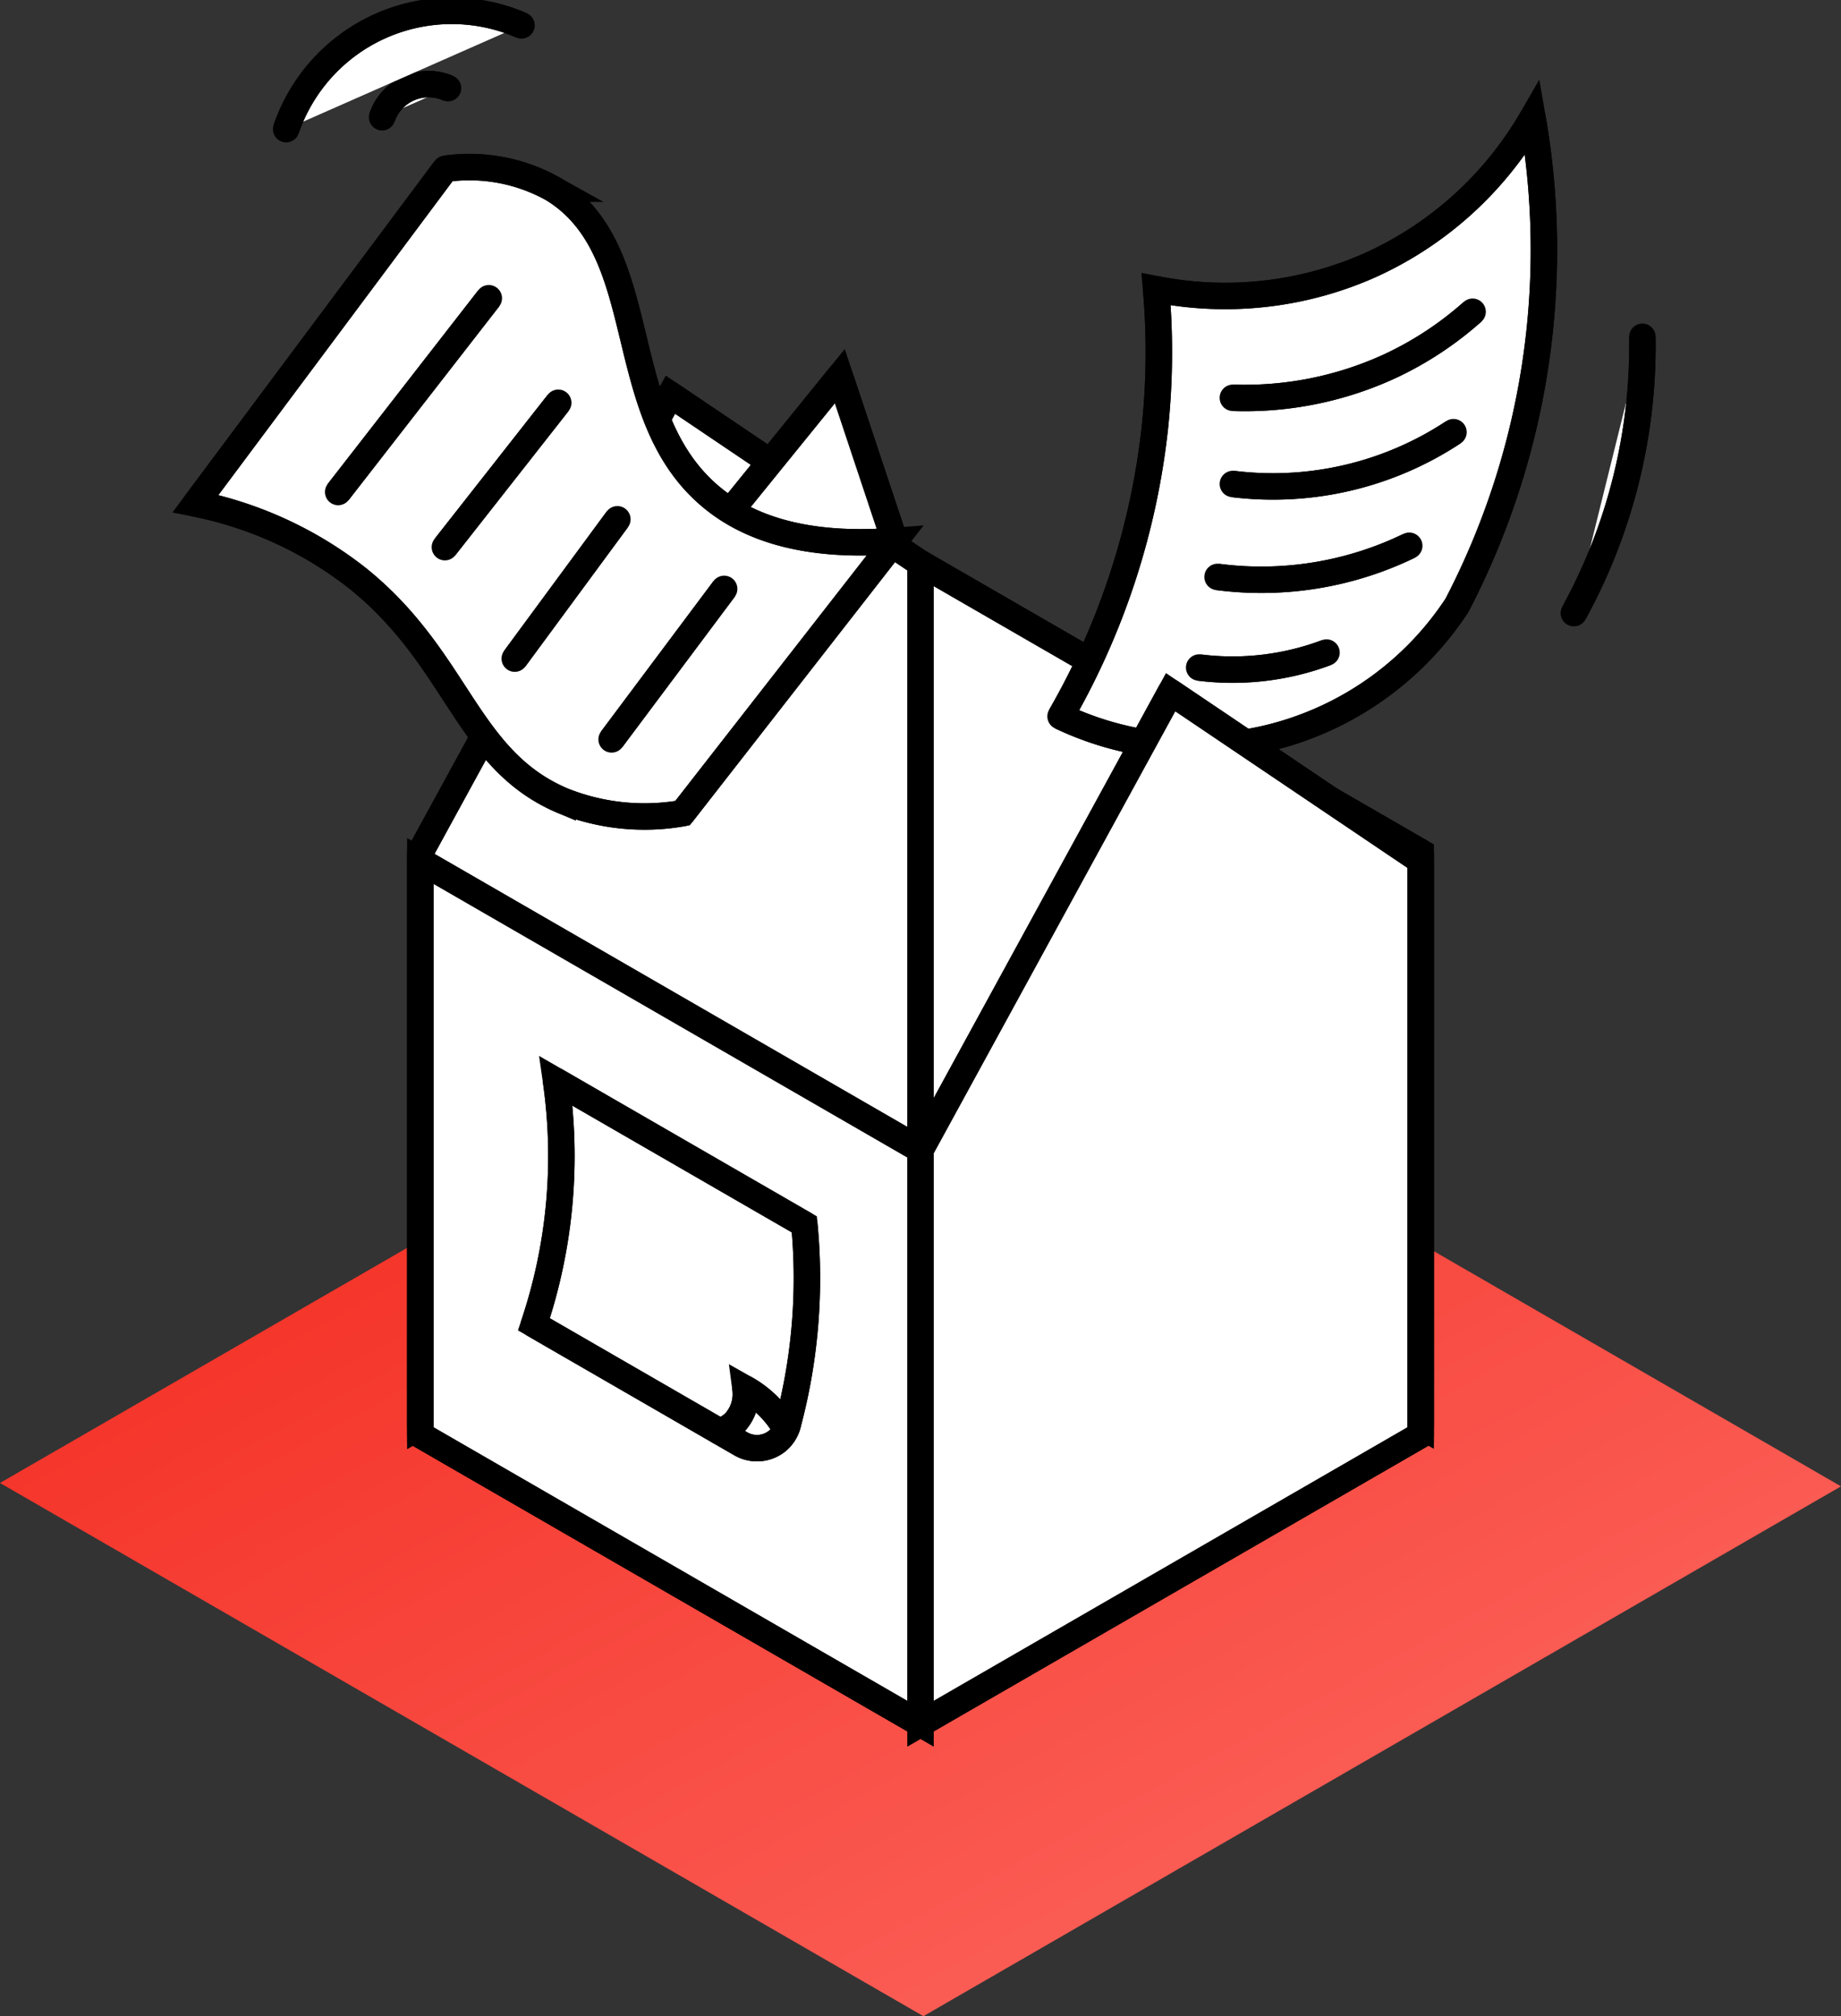 <svg id="pictogramme-services" xmlns="http://www.w3.org/2000/svg" xmlns:xlink="http://www.w3.org/1999/xlink" width="69.617" height="76.224" viewBox="0 0 69.617 76.224">
  <rect x="0" y="0" width="69.617" height="76.224" fill="#333333" stroke="none"/>
  <defs>
    <linearGradient id="linear-gradient" x1="0.101" y1="0.053" x2="1.095" y2="1.104" gradientUnits="objectBoundingBox">
      <stop offset="0" stop-color="#f3281d"/>
      <stop offset="1" stop-color="#fe766f"/>
    </linearGradient>
    <clipPath id="clip-path">
      <rect id="Rectangle_604" data-name="Rectangle 604" width="69.617" height="76.224" fill="none" stroke="#000" stroke-width="1"/>
    </clipPath>
  </defs>
  <path id="Tracé_5503" data-name="Tracé 5503" d="M0,62.672,34.918,82.831,69.617,62.8,34.7,42.638Z" transform="translate(0 -6.607)" fill="url(#linear-gradient)"/>
  <path id="Tracé_5504" data-name="Tracé 5504" d="M60.105,57.827,41.192,47.258V25.2l18.914,10.92Z" transform="translate(-6.383 -3.906)" fill="#fff" stroke="#000" stroke-width="1"/>
  <path id="Tracé_5505" data-name="Tracé 5505" d="M60.105,57.827,41.192,47.258V25.2l18.914,10.92Z" transform="translate(-6.383 -3.906)" fill="none" stroke="#000" stroke-linecap="round" stroke-linejoin="round" stroke-width="1"/>
  <path id="Tracé_5506" data-name="Tracé 5506" d="M37.724,45.738,18.81,56.658v-21.7l9.457-17.3,9.457,6.377Z" transform="translate(-2.915 -2.736)" fill="#fff" stroke="#000" stroke-width="1"/>
  <path id="Tracé_5507" data-name="Tracé 5507" d="M37.724,45.738,18.81,56.658v-21.7l9.457-17.3,9.457,6.377Z" transform="translate(-2.915 -2.736)" fill="none" stroke="#000" stroke-linecap="round" stroke-linejoin="round" stroke-width="1"/>
  <path id="Tracé_5508" data-name="Tracé 5508" d="M37.724,71.138,18.81,60.218v-21.7l18.914,10.92Z" transform="translate(-2.915 -5.969)" fill="#fff" stroke="#000" stroke-width="1"/>
  <path id="Tracé_5509" data-name="Tracé 5509" d="M37.724,71.138,18.81,60.218v-21.7l18.914,10.92Z" transform="translate(-2.915 -5.969)" fill="none" stroke="#000" stroke-linecap="round" stroke-linejoin="round" stroke-width="1"/>
  <g id="Groupe_1946" data-name="Groupe 1946">
    <g id="Groupe_1945" data-name="Groupe 1945" clip-path="url(#clip-path)">
      <path id="Tracé_5510" data-name="Tracé 5510" d="M31.705,62.073l-7.812-4.511a19.974,19.974,0,0,0,.836-9.2l9.39,5.421a21.412,21.412,0,0,1-.61,7.495,1.23,1.23,0,0,1-.438.714,1.22,1.22,0,0,1-1.366.081" transform="translate(-3.703 -7.495)" fill="#fff" stroke="#000" stroke-width="1"/>
      <path id="Tracé_5511" data-name="Tracé 5511" d="M31.705,62.073l-7.812-4.511a19.974,19.974,0,0,0,.836-9.2l9.39,5.421a21.412,21.412,0,0,1-.61,7.495,1.23,1.23,0,0,1-.438.714A1.22,1.22,0,0,1,31.705,62.073Z" transform="translate(-3.703 -7.495)" fill="none" stroke="#000" stroke-linecap="round" stroke-linejoin="round" stroke-width="1"/>
      <path id="Tracé_5512" data-name="Tracé 5512" d="M32.2,63.75a1.414,1.414,0,0,0,.59-.356,1.581,1.581,0,0,0,.39-1.262,4.032,4.032,0,0,1,1.033.834,3.911,3.911,0,0,1,.474.659" transform="translate(-4.99 -9.629)" fill="#fff" stroke="#000" stroke-width="1"/>
      <path id="Tracé_5513" data-name="Tracé 5513" d="M32.2,63.75a1.414,1.414,0,0,0,.59-.356,1.581,1.581,0,0,0,.39-1.262,4.032,4.032,0,0,1,1.033.834,3.911,3.911,0,0,1,.474.659" transform="translate(-4.99 -9.629)" fill="none" stroke="#000" stroke-linecap="round" stroke-linejoin="round" stroke-width="1"/>
      <path id="Tracé_5514" data-name="Tracé 5514" d="M47.46,27.9a11.841,11.841,0,0,0,14.991-4.2A29.1,29.1,0,0,0,65.307,5.273a13.491,13.491,0,0,1-6.161,5.578,13.492,13.492,0,0,1-8.074.9,27.22,27.22,0,0,1-.046,5.241A27.92,27.92,0,0,1,47.46,27.9" transform="translate(-7.355 -0.817)" fill="#fff" stroke="#000" stroke-width="1"/>
      <path id="Tracé_5515" data-name="Tracé 5515" d="M47.46,27.9a11.841,11.841,0,0,0,14.991-4.2A29.1,29.1,0,0,0,65.307,5.273a13.491,13.491,0,0,1-6.161,5.578,13.492,13.492,0,0,1-8.074.9,27.22,27.22,0,0,1-.046,5.241A27.92,27.92,0,0,1,47.46,27.9Z" transform="translate(-7.355 -0.817)" fill="none" stroke="#000" stroke-linecap="round" stroke-linejoin="round" stroke-width="1"/>
      <path id="Tracé_5516" data-name="Tracé 5516" d="M32.688,21.928l4.136-5.1L38.9,23.064a4.315,4.315,0,0,1-3.683.85,4.2,4.2,0,0,1-2.53-1.987" transform="translate(-5.066 -2.609)" fill="#fff" stroke="#000" stroke-width="1"/>
      <path id="Tracé_5517" data-name="Tracé 5517" d="M32.688,21.928l4.136-5.1L38.9,23.064a4.315,4.315,0,0,1-3.683.85A4.2,4.2,0,0,1,32.688,21.928Z" transform="translate(-5.066 -2.609)" fill="none" stroke="#000" stroke-linecap="round" stroke-linejoin="round" stroke-width="1"/>
      <path id="Tracé_5518" data-name="Tracé 5518" d="M18.194,7.546,8.751,20.2a14.52,14.52,0,0,1,6.138,2.833c3.824,3.08,4.082,6.846,7.743,8.4a8.308,8.308,0,0,0,4.533.472l8.027-10.293c-3.826.3-5.853-.734-6.988-1.7-3.749-3.189-2.091-9.265-5.949-11.615a6.461,6.461,0,0,0-4.06-.755" transform="translate(-1.356 -1.162)" fill="#fff" stroke="#000" stroke-width="1"/>
      <path id="Tracé_5519" data-name="Tracé 5519" d="M18.194,7.546,8.751,20.2a14.52,14.52,0,0,1,6.138,2.833c3.824,3.08,4.082,6.846,7.743,8.4a8.308,8.308,0,0,0,4.533.472l8.027-10.293c-3.826.3-5.853-.734-6.988-1.7-3.749-3.189-2.091-9.265-5.949-11.615A6.461,6.461,0,0,0,18.194,7.546Z" transform="translate(-1.356 -1.162)" fill="none" stroke="#000" stroke-linecap="round" stroke-linejoin="round" stroke-width="1"/>
      <path id="Tracé_5520" data-name="Tracé 5520" d="M55.171,17.2A13.1,13.1,0,0,0,61.12,16a12.883,12.883,0,0,0,3.116-2.053" transform="translate(-8.55 -2.161)" fill="#fff" stroke="#000" stroke-width="1"/>
      <path id="Tracé_5521" data-name="Tracé 5521" d="M55.171,17.2A13.1,13.1,0,0,0,61.12,16a12.883,12.883,0,0,0,3.116-2.053" transform="translate(-8.55 -2.161)" fill="none" stroke="#000" stroke-linecap="round" stroke-linejoin="round" stroke-width="1"/>
      <path id="Tracé_5522" data-name="Tracé 5522" d="M55.171,21.294a12.377,12.377,0,0,0,8.342-1.958" transform="translate(-8.55 -2.997)" fill="#fff" stroke="#000" stroke-width="1"/>
      <path id="Tracé_5523" data-name="Tracé 5523" d="M55.171,21.294a12.377,12.377,0,0,0,8.342-1.958" transform="translate(-8.55 -2.997)" fill="none" stroke="#000" stroke-linecap="round" stroke-linejoin="round" stroke-width="1"/>
      <path id="Tracé_5524" data-name="Tracé 5524" d="M54.486,25.595a12.8,12.8,0,0,0,7.248-1.178" transform="translate(-8.444 -3.784)" fill="#fff" stroke="#000" stroke-width="1"/>
      <path id="Tracé_5525" data-name="Tracé 5525" d="M54.486,25.595a12.8,12.8,0,0,0,7.248-1.178" transform="translate(-8.444 -3.784)" fill="none" stroke="#000" stroke-linecap="round" stroke-linejoin="round" stroke-width="1"/>
      <path id="Tracé_5526" data-name="Tracé 5526" d="M53.662,29.762a10.1,10.1,0,0,0,4.816-.566" transform="translate(-8.316 -4.525)" fill="#fff" stroke="#000" stroke-width="1"/>
      <path id="Tracé_5527" data-name="Tracé 5527" d="M53.662,29.762a10.1,10.1,0,0,0,4.816-.566" transform="translate(-8.316 -4.525)" fill="none" stroke="#000" stroke-linecap="round" stroke-linejoin="round" stroke-width="1"/>
      <line id="Ligne_1422" data-name="Ligne 1422" y1="7.326" x2="5.696" transform="translate(12.788 11.275)" fill="#fff" stroke="#000" stroke-width="1"/>
      <line id="Ligne_1423" data-name="Ligne 1423" y1="7.326" x2="5.696" transform="translate(12.788 11.275)" fill="none" stroke="#000" stroke-linecap="round" stroke-linejoin="round" stroke-width="1"/>
      <line id="Ligne_1424" data-name="Ligne 1424" y1="5.459" x2="4.287" transform="translate(16.823 15.227)" fill="#fff" stroke="#000" stroke-width="1"/>
      <line id="Ligne_1425" data-name="Ligne 1425" y1="5.459" x2="4.287" transform="translate(16.823 15.227)" fill="none" stroke="#000" stroke-linecap="round" stroke-linejoin="round" stroke-width="1"/>
      <path id="Tracé_5528" data-name="Tracé 5528" d="M23.035,28.5l3.881-5.268" transform="translate(-3.57 -3.6)" fill="#fff" stroke="#000" stroke-width="1"/>
      <path id="Tracé_5529" data-name="Tracé 5529" d="M23.035,28.5l3.881-5.268" transform="translate(-3.57 -3.6)" fill="none" stroke="#000" stroke-linecap="round" stroke-linejoin="round" stroke-width="1"/>
      <path id="Tracé_5530" data-name="Tracé 5530" d="M27.369,32.037l4.256-5.691" transform="translate(-4.241 -4.083)" fill="#fff" stroke="#000" stroke-width="1"/>
      <path id="Tracé_5531" data-name="Tracé 5531" d="M27.369,32.037l4.256-5.691" transform="translate(-4.241 -4.083)" fill="none" stroke="#000" stroke-linecap="round" stroke-linejoin="round" stroke-width="1"/>
      <path id="Tracé_5532" data-name="Tracé 5532" d="M17.1,5.017a1.854,1.854,0,0,1,2.492-1.1" transform="translate(-2.65 -0.584)" fill="#fff" stroke="#000" stroke-width="1"/>
      <path id="Tracé_5533" data-name="Tracé 5533" d="M17.1,5.017a1.854,1.854,0,0,1,2.492-1.1" transform="translate(-2.65 -0.584)" fill="none" stroke="#000" stroke-linecap="round" stroke-linejoin="round" stroke-width="1"/>
      <path id="Tracé_5534" data-name="Tracé 5534" d="M12.806,4.961a6.618,6.618,0,0,1,8.9-3.924" transform="translate(-1.985 -0.078)" fill="#fff" stroke="#000" stroke-width="1"/>
      <path id="Tracé_5535" data-name="Tracé 5535" d="M12.806,4.961a6.618,6.618,0,0,1,8.9-3.924" transform="translate(-1.985 -0.078)" fill="none" stroke="#000" stroke-linecap="round" stroke-linejoin="round" stroke-width="1"/>
      <path id="Tracé_5536" data-name="Tracé 5536" d="M60.105,59.049,41.192,69.968v-21.7l9.457-17.3,9.457,6.377Z" transform="translate(-6.383 -4.799)" fill="#fff" stroke="#000" stroke-width="1"/>
      <path id="Tracé_5537" data-name="Tracé 5537" d="M60.105,59.049,41.192,69.968v-21.7l9.457-17.3,9.457,6.377Z" transform="translate(-6.383 -4.799)" fill="none" stroke="#000" stroke-linecap="round" stroke-linejoin="round" stroke-width="1"/>
      <path id="Tracé_5538" data-name="Tracé 5538" d="M73.02,15.068a21.031,21.031,0,0,1-2.591,10.447" transform="translate(-10.914 -2.335)" fill="#fff" stroke="#000" stroke-width="1"/>
      <path id="Tracé_5539" data-name="Tracé 5539" d="M73.02,15.068a21.031,21.031,0,0,1-2.591,10.447" transform="translate(-10.914 -2.335)" fill="none" stroke="#000" stroke-linecap="round" stroke-linejoin="round" stroke-width="1"/>
    </g>
  </g>
</svg>
